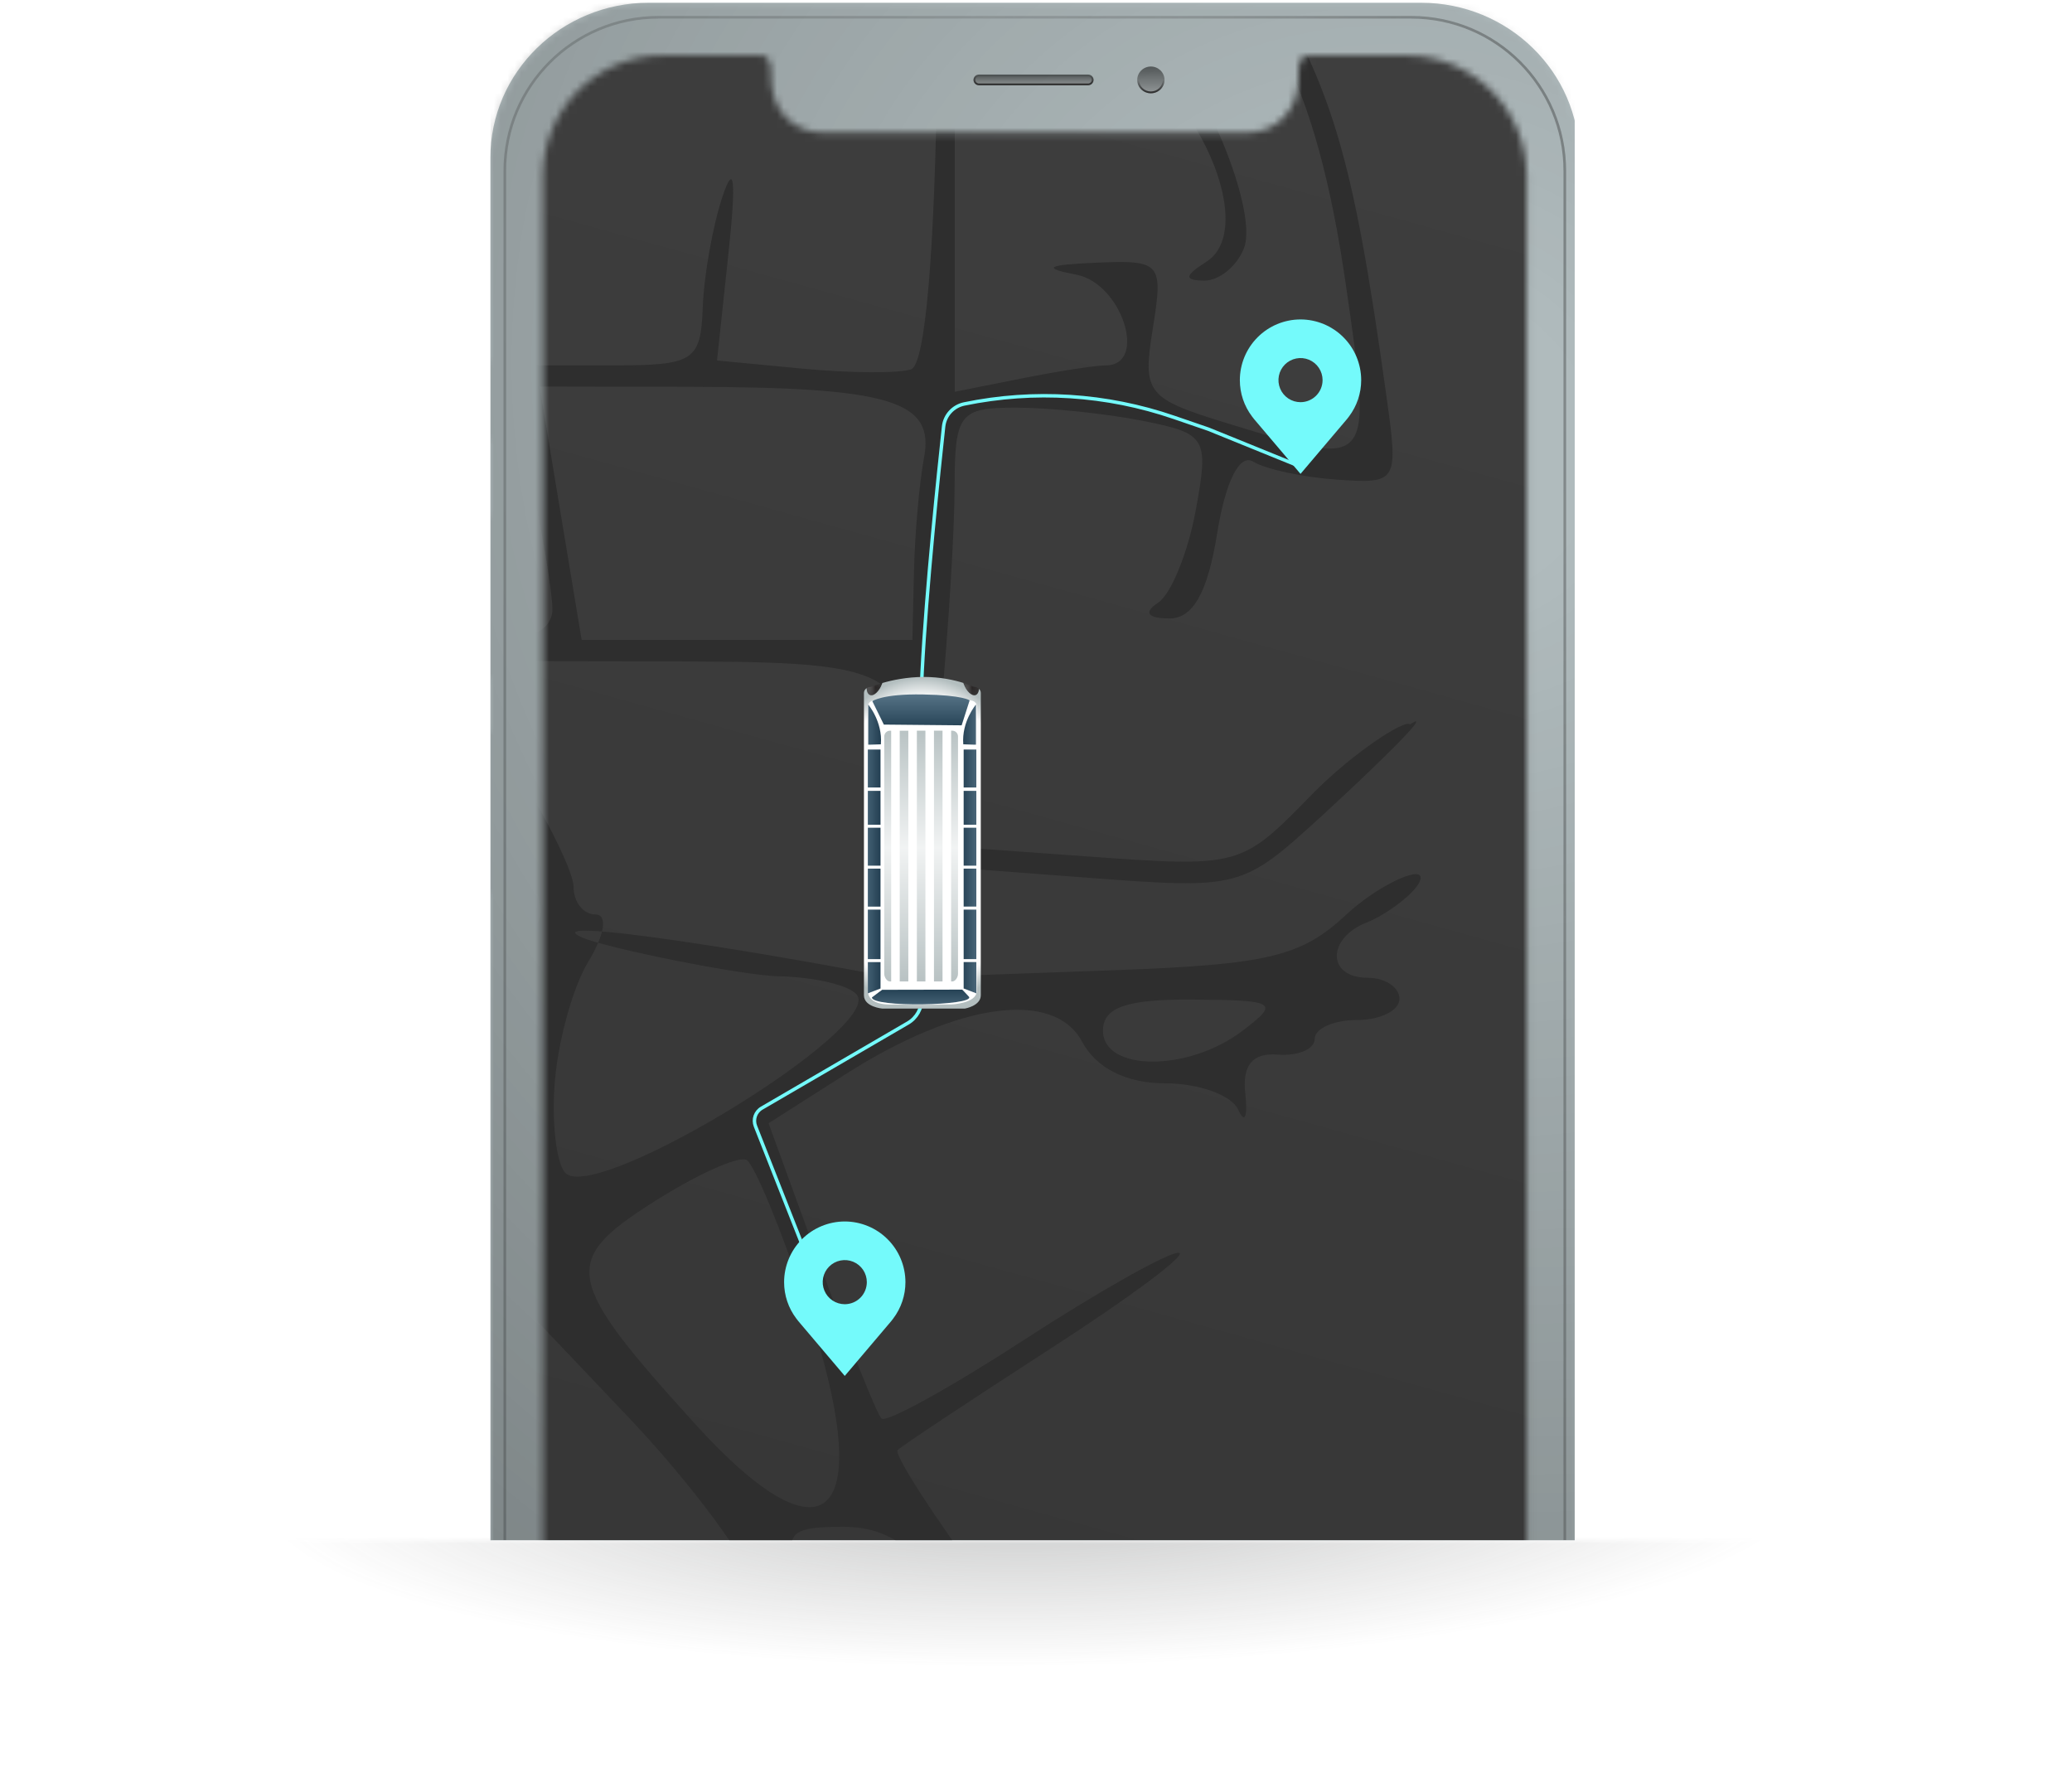 <svg width="300" height="256" viewBox="0 0 300 256" fill="none" xmlns="http://www.w3.org/2000/svg">
<mask id="mask0_651_1316" style="mask-type:alpha" maskUnits="userSpaceOnUse" x="0" y="223" width="300" height="33">
<rect y="223.004" width="300" height="32.628" fill="white"/>
</mask>
<g mask="url(#mask0_651_1316)">
<g filter="url(#filter0_f_651_1316)">
<ellipse cx="150" cy="215.5" rx="135.161" ry="28.387" fill="url(#paint0_radial_651_1316)" fill-opacity="0.6"/>
</g>
</g>
<g clip-path="url(#clip0_651_1316)">
<path fill-rule="evenodd" clip-rule="evenodd" d="M93.931 0.399H205.75C218.407 0.399 228.667 10.453 228.667 22.854V83.092C229.127 83.251 229.457 83.681 229.457 84.187V120.88C229.457 121.385 229.127 121.816 228.667 121.975V301.607C228.667 314.009 218.407 324.063 205.75 324.063H93.931C81.274 324.063 70.999 314.009 70.999 301.607V129.954V129.574C70.58 129.574 70.24 129.234 70.24 128.814V106.401C70.24 105.981 70.58 105.641 70.999 105.641V98.423C70.58 98.423 70.24 98.083 70.24 97.664V75.25C70.24 74.831 70.58 74.491 70.999 74.491V63.996V63.854C70.58 63.854 70.24 63.514 70.24 63.094V52.837C70.24 52.417 70.58 52.077 70.999 52.077V22.854C70.999 10.453 81.274 0.399 93.931 0.399Z" fill="#B0BBBD"/>
<mask id="mask1_651_1316" style="mask-type:alpha" maskUnits="userSpaceOnUse" x="70" y="0" width="160" height="325">
<path fill-rule="evenodd" clip-rule="evenodd" d="M93.931 0.399H205.75C218.407 0.399 228.667 10.453 228.667 22.854V83.092C229.127 83.251 229.457 83.681 229.457 84.187V120.88C229.457 121.385 229.127 121.816 228.667 121.975V301.607C228.667 314.009 218.407 324.063 205.75 324.063H93.931C81.274 324.063 70.999 314.009 70.999 301.607V129.954V129.574C70.58 129.574 70.24 129.234 70.24 128.814V106.401C70.24 105.981 70.58 105.641 70.999 105.641V98.423C70.58 98.423 70.24 98.083 70.24 97.664V75.25C70.24 74.831 70.58 74.491 70.999 74.491V63.996V63.854C70.58 63.854 70.24 63.514 70.24 63.094V52.837C70.24 52.417 70.58 52.077 70.999 52.077V22.854C70.999 10.453 81.274 0.399 93.931 0.399Z" fill="#ABABAB"/>
</mask>
<g mask="url(#mask1_651_1316)">
<g style="mix-blend-mode:overlay" opacity="0.5">
<rect x="71" y="0.413" width="158.413" height="323.663" fill="url(#paint1_radial_651_1316)"/>
</g>
<g style="mix-blend-mode:overlay" opacity="0.2">
<path fill-rule="evenodd" clip-rule="evenodd" d="M226.373 24.724C226.373 12.556 216.508 2.691 204.34 2.691H95.312C83.144 2.691 73.279 12.556 73.279 24.724V299.762C73.279 311.931 83.144 321.796 95.312 321.796H204.34C216.508 321.796 226.373 311.931 226.373 299.762V24.724ZM72.899 24.724C72.899 12.346 82.934 2.311 95.312 2.311H204.34C216.718 2.311 226.753 12.346 226.753 24.724V299.762C226.753 312.141 216.718 322.176 204.34 322.176H95.312C82.934 322.176 72.899 312.141 72.899 299.762V24.724Z" fill="url(#paint2_radial_651_1316)"/>
</g>
<g style="mix-blend-mode:overlay" opacity="0.2">
<path fill-rule="evenodd" clip-rule="evenodd" d="M226.373 24.724C226.373 12.556 216.508 2.691 204.34 2.691H95.312C83.144 2.691 73.279 12.556 73.279 24.724V299.762C73.279 311.931 83.144 321.796 95.312 321.796H204.34C216.508 321.796 226.373 311.931 226.373 299.762V24.724ZM72.899 24.724C72.899 12.346 82.934 2.311 95.312 2.311H204.34C216.718 2.311 226.753 12.346 226.753 24.724V299.762C226.753 312.141 216.718 322.176 204.34 322.176H95.312C82.934 322.176 72.899 312.141 72.899 299.762V24.724Z" fill="url(#paint3_linear_651_1316)"/>
</g>
</g>
<g style="mix-blend-mode:overlay">
</g>
<path opacity="0.5" d="M140.95 11.568C140.95 11.14 141.304 10.793 141.74 10.793H157.545C157.982 10.793 158.335 11.14 158.335 11.568C158.335 11.995 157.982 12.342 157.545 12.342H141.74C141.304 12.342 140.95 11.995 140.95 11.568Z" fill="url(#paint4_linear_651_1316)"/>
<g style="mix-blend-mode:soft-light">
<path fill-rule="evenodd" clip-rule="evenodd" d="M157.545 11.052H141.74C141.45 11.052 141.214 11.283 141.214 11.568C141.214 11.852 141.45 12.083 141.74 12.083H157.545C157.836 12.083 158.071 11.852 158.071 11.568C158.071 11.283 157.836 11.052 157.545 11.052ZM141.74 10.793C141.304 10.793 140.95 11.14 140.95 11.568C140.95 11.995 141.304 12.342 141.74 12.342H157.545C157.982 12.342 158.335 11.995 158.335 11.568C158.335 11.14 157.982 10.793 157.545 10.793H141.74Z" fill="url(#paint5_linear_651_1316)"/>
</g>
<path opacity="0.5" d="M168.608 11.568C168.608 12.637 167.723 13.504 166.632 13.504C165.541 13.504 164.657 12.637 164.657 11.568C164.657 10.499 165.541 9.632 166.632 9.632C167.723 9.632 168.608 10.499 168.608 11.568Z" fill="url(#paint6_linear_651_1316)"/>
<g style="mix-blend-mode:soft-light">
<path fill-rule="evenodd" clip-rule="evenodd" d="M166.632 13.245C167.578 13.245 168.344 12.494 168.344 11.568C168.344 10.642 167.578 9.891 166.632 9.891C165.687 9.891 164.921 10.642 164.921 11.568C164.921 12.494 165.687 13.245 166.632 13.245ZM166.632 13.504C167.723 13.504 168.608 12.637 168.608 11.568C168.608 10.499 167.723 9.632 166.632 9.632C165.541 9.632 164.657 10.499 164.657 11.568C164.657 12.637 165.541 13.504 166.632 13.504Z" fill="url(#paint7_linear_651_1316)"/>
</g>
<mask id="mask2_651_1316" style="mask-type:alpha" maskUnits="userSpaceOnUse" x="78" y="8" width="144" height="309">
<path d="M96.072 8.011C86.421 8.011 78.598 15.834 78.598 25.485V299.004C78.598 308.655 86.421 316.478 96.072 316.478H203.58C213.231 316.478 221.055 308.655 221.055 299.004V25.485C221.055 15.834 213.231 8.011 203.58 8.011H189.493C188.005 8.011 188.005 9.719 188.005 11.185C188.005 15.831 184.999 19.217 180.353 19.217H119.3C114.654 19.217 111.648 15.831 111.648 11.185C111.648 9.719 111.648 8.011 110.16 8.011H96.072Z" fill="black"/>
</mask>
<g mask="url(#mask2_651_1316)">
<g clip-path="url(#clip1_651_1316)">
<rect x="-24" y="-49" width="256" height="383" rx="1.166" fill="url(#paint8_linear_651_1316)"/>
<path fill-rule="evenodd" clip-rule="evenodd" d="M155.556 341.033C154.545 336.408 152.868 329.667 151.828 326.05C150.255 320.557 151.537 319.129 159.64 317.353C171.319 314.797 172.447 315.738 177.267 332.076L181.161 347.912L179.404 332.626C176.798 313.155 175.023 309.297 169.415 310.954C147.897 317.307 149.164 318.077 138.757 292.327C129.903 270.417 129.522 268.112 134.189 264.651C138.506 261.453 140.097 262.214 144.641 269.668C147.591 274.504 151.767 279.545 153.922 280.872C156.075 282.202 154.808 279.044 151.105 273.856C147.401 268.668 144.384 263.263 144.405 261.841C144.479 256.623 180.769 239.384 191.675 239.384C197.696 239.384 211.822 237.543 211.822 235.862C211.822 230.243 185.874 233.184 171.206 240.967L156.703 248.668L142.795 229.833C135.149 219.473 129.375 210.512 129.97 209.922C130.565 209.329 140.6 202.677 152.273 195.138C163.945 187.599 172.211 181.399 170.645 181.363C169.075 181.329 159.03 186.991 148.324 193.946C137.617 200.901 128.302 206.04 127.625 205.367C126.95 204.692 122.995 194.799 118.837 183.38L111.279 162.619L122.458 155.496C138.757 145.111 152.601 143.219 156.679 150.816C158.751 154.671 163.096 156.842 168.75 156.842C173.609 156.842 178.35 158.563 179.285 160.663C180.217 162.763 180.677 161.733 180.306 158.37C179.843 154.2 181.336 152.39 184.994 152.681C187.943 152.913 190.359 151.883 190.359 150.388C190.359 148.893 193.119 147.67 196.491 147.67C199.864 147.67 202.624 146.294 202.624 144.613C202.624 142.932 200.554 141.556 198.025 141.556C192.064 141.556 192.064 135.769 198.025 133.491C200.554 132.522 205.69 128.863 205.69 127.068C205.69 125.274 199.187 128.426 194.983 132.36C188.428 138.502 183.642 139.651 161.256 140.461L135.17 141.406V133.396V125.387L157.457 127.068C179.594 128.737 179.827 128.676 191.429 118.074C197.856 112.201 208.185 102.263 204.157 104.87C203.359 104.076 195.581 109.245 189.921 115.045C179.637 125.576 179.61 125.586 156.998 123.959L134.367 122.333L136.28 102.137C137.332 91.031 138.203 76.782 138.215 70.478C138.233 59.894 138.914 59.014 147.051 59.014C151.899 59.014 160.208 59.879 165.512 60.937C174.707 62.771 175.063 63.376 173.119 73.929C171.997 80.019 169.553 86.011 167.689 87.246C165.536 88.671 166.113 89.508 169.271 89.539C172.726 89.57 174.851 85.803 176.231 77.213C177.439 69.68 179.478 65.62 181.446 66.834C183.225 67.928 188.691 69.102 193.594 69.442C202.323 70.044 202.47 69.802 200.781 57.656C195.805 21.903 192.978 12.533 181.538 -6.1C174.821 -17.041 165.349 -33.235 166.147 -34.03C166.944 -34.825 165.469 -36.289 162.866 -37.286C156.587 -39.689 161.523 -30.838 169.148 -18.539L175.529 -8.243H157.059H138.589L136.28 -38.814C135.636 -45.962 136.001 -14.739 135.707 9.082C135.366 36.452 133.971 52.789 131.914 53.471C130.123 54.067 123.068 54.021 116.237 53.373L103.814 52.19L105.491 36.495C106.607 26.055 106.312 23.358 104.614 28.442C103.206 32.646 101.919 39.867 101.75 44.492C101.468 52.251 100.472 52.899 88.823 52.899H76.204L77.415 11.561C78.476 -24.602 78.04 -29.554 73.938 -27.974C55.597 -20.909 -2.061 -5.088 -6.813 -5.819C-10.029 -6.311 -15.689 -12.126 -19.393 -18.741C-23.094 -25.357 -31.231 -38.074 -33.46 -38.814C-38.151 -40.373 -38.317 -40.838 -21.736 -8.683C-15.904 2.478 -13.304 10.191 -15.625 9.436C-17.848 8.718 -22.116 3.411 -25.114 -2.352C-29.036 -9.897 -30.011 -10.692 -28.595 -5.186C-26.583 2.628 -15.849 16.214 -11.685 16.214C-9.018 16.214 21.735 47.794 20.383 49.145C19.889 49.638 10.525 52.594 -0.423 55.715L-20.328 61.392L-33.46 51.032C-40.681 45.333 -48.122 40.75 -49.992 40.851C-51.863 40.949 -50.793 42.67 -47.616 44.673C-33.132 53.804 -23.097 64.327 -6.752 87.524C2.934 101.269 13.647 114.876 17.059 117.762C23.231 122.987 23.234 123.011 17.127 123.1C13.754 123.149 6.478 120.443 0.956 117.087C-10.235 110.285 -13.298 109.478 -10.44 114.088C-7.488 118.851 12.239 126.27 21.95 126.27C35.217 126.27 61.585 132.54 61.585 135.695C61.585 137.236 59.34 138.499 56.599 138.499C53.855 138.499 43.467 142.626 33.512 147.67C23.556 152.714 12.908 156.842 9.851 156.842C6.794 156.842 -10.71 152.094 -29.045 146.291C-47.38 140.492 -68.003 134.723 -68.723 135.442C-69.444 136.16 -68.11 137.42 -65.761 138.242C-63.413 139.064 -48.87 144.035 -39.596 147.319C-30.321 150.605 -18.256 154.2 -12.786 155.307C-7.316 156.414 -1.475 159.62 0.19 162.43C2.069 165.603 4.111 166.383 5.574 164.484C6.868 162.803 9.998 160.984 12.528 160.44C15.057 159.899 25.405 155.487 35.523 150.639C45.641 145.79 59.282 140.886 65.837 139.743L77.755 137.661L75.563 149.544C72.904 163.962 71.669 165.337 56.602 170.693C50.069 173.017 37.249 178.364 40.122 178.437C42.995 178.51 58.684 173.585 62.986 171.632C67.287 169.675 71.764 169.03 72.935 170.195C75.474 172.729 66.122 189.651 57.681 197.801C51.252 204.007 50.639 203.771 -1.457 175.004C-10.909 169.785 -55.493 158.199 -65.761 158.37C-75.094 158.529 -58.648 164.57 -38.283 168.923L-20.108 172.809L-27.552 178.437C-31.645 181.534 -40.945 186.34 -48.214 189.119C-55.484 191.901 -60.653 194.949 -59.706 195.896C-58.755 196.841 -47.718 192.423 -35.177 186.077L-12.375 174.536L18.473 190.824C35.44 199.782 49.32 207.92 49.32 208.907C49.32 209.895 47.407 213.31 45.068 216.498C40.956 222.105 40.456 222.019 29.737 213.869C23.645 209.234 18.66 206.89 18.66 208.657C18.66 210.424 19.693 211.9 20.959 211.937C22.226 211.974 26.598 214.566 30.682 217.694L38.102 223.383L24.55 241.995C17.093 252.23 10.259 260.646 9.357 260.695C8.456 260.744 5.215 256.562 2.158 251.401C-0.899 246.241 -4.106 242.722 -4.97 243.581C-5.832 244.443 -3.542 249.344 0.122 254.474C6.944 264.024 6.359 269.955 -1.408 269.955C-8.079 269.955 -64.124 292.098 -64.124 294.733C-64.124 296.005 -56.201 293.831 -46.519 289.903C-32.66 284.284 -27.598 283.474 -22.757 286.106C-16.815 289.337 -16.867 289.527 -24.265 291.627C-28.766 292.905 -29.793 293.929 -26.755 294.106C-23.885 294.277 -21.69 296.793 -21.825 299.762C-21.956 302.706 -21.708 306.488 -21.27 308.169C-19.651 314.381 -21.294 319.172 -24.388 317.264C-26.457 315.989 -26.878 318.08 -25.584 323.219C-24.323 328.224 -25.348 333.818 -28.368 338.413C-32.816 345.185 -32.36 349.44 -27.181 349.44C-25.976 349.44 -21.349 337.802 -16.901 323.574C-10.226 302.232 -7.883 298.004 -3.508 299.404C0.616 300.725 0.855 300.435 -2.429 298.099C-7.509 294.488 -7.356 294.204 17.905 260.019C28.778 245.305 39.15 233.27 40.956 233.27C42.762 233.27 46.889 235.66 50.13 238.586C55.778 243.682 56.375 243.502 64.718 234.19C71.531 226.587 74.125 225.333 76.682 228.406C83.737 236.88 107.41 288.631 116.746 315.989C122.164 331.865 127.901 346.227 129.495 347.902C134.977 353.668 107.336 278.518 94.818 253.618C87.922 239.904 77.019 223.814 70.587 217.862L58.889 207.036L66.552 197.278L74.211 187.517L90.862 205.043C100.021 214.682 108.431 226.009 109.553 230.212C110.675 234.416 120.346 260.845 131.046 288.943C141.747 317.041 150.501 342.149 150.501 344.735C150.501 347.322 152.052 349.44 153.95 349.44C156.114 349.44 156.712 346.31 155.556 341.033ZM200.134 329.009C197.92 328.126 195.274 328.236 194.256 329.251C193.238 330.266 195.047 330.987 198.279 330.856C201.851 330.709 202.578 329.985 200.134 329.009ZM183.516 309.698C183.516 303.813 182.884 301.404 182.115 304.348C181.342 307.292 181.342 312.104 182.115 315.048C182.884 317.992 183.516 315.583 183.516 309.698ZM171.963 303.764C171.963 302.18 170.599 300.046 168.931 299.019C167.195 297.949 166.68 299.175 167.726 301.896C169.765 307.191 171.963 308.16 171.963 303.764ZM-30.495 304.528C-30.44 302.526 -31.716 300.074 -33.328 299.08C-34.941 298.087 -35.398 295.03 -34.34 292.284C-33.059 288.949 -33.611 288.029 -36.008 289.505C-40.724 292.413 -40.534 295.063 -35.094 302.235C-32.617 305.497 -30.547 306.53 -30.495 304.528ZM-19.393 300.086C-18.201 298.163 -17.33 292.945 -17.456 288.49C-17.618 282.847 -16.048 280.27 -12.274 279.988C-7.206 279.606 -7.242 280.343 -12.82 291.581C-16.094 298.181 -19.402 303.583 -20.169 303.583C-20.936 303.583 -20.586 302.009 -19.393 300.086ZM198.025 291.355C201.891 289.698 202.455 288.729 199.558 288.729C197.028 288.729 192.199 289.909 188.826 291.355C184.96 293.012 184.396 293.981 187.293 293.981C189.823 293.981 194.652 292.801 198.025 291.355ZM165.831 293.256C165.831 292.624 163.418 290.215 160.465 287.906C155.602 284.106 155.495 284.213 159.306 289.062C163.314 294.155 165.831 295.772 165.831 293.256ZM172.622 280.621C170.887 277.24 166.232 271.746 162.283 268.414C155.354 262.569 155.369 262.679 162.719 271.505C174.928 286.167 175.958 287.115 172.622 280.621ZM115.483 227.92C113.564 221.885 114.367 221.041 122.044 221.041C128.94 221.041 133.15 224.187 141.894 235.862L152.99 250.686L140.248 256.877L127.505 263.067L122.587 248.934C119.883 241.16 116.685 231.701 115.483 227.92ZM49.136 233.753C43.102 228.149 43.102 228.088 49.486 219.996C56.798 210.726 57.939 210.47 65.684 216.318C71.102 220.414 71.05 220.928 64.338 229.977C60.502 235.153 56.878 239.384 56.28 239.384C55.685 239.384 52.469 236.849 49.136 233.753ZM-56.778 218.635C-59.933 213.108 -63.039 210.155 -63.682 212.075C-64.323 213.994 -61.742 218.516 -57.946 222.123L-51.044 228.684L-56.778 218.635ZM100.521 206.025C81.707 185.261 81.195 182.567 94.484 174.102C100.839 170.051 106.969 167.275 108.103 167.936C109.237 168.596 113.159 178.113 116.82 189.082C127.116 219.922 119.904 227.418 100.521 206.025ZM80.278 157.297C80.671 151.161 82.866 143.045 85.156 139.263C87.591 135.243 88.017 132.385 86.184 132.385C84.457 132.385 83.047 130.59 83.047 128.398C83.047 126.203 78.939 117.949 73.916 110.055L64.786 95.699L91.546 95.742C132.579 95.806 132.104 95.513 132.104 120.755V142.042L123.672 140.477C102.526 136.551 78.166 132.962 84.215 135.695C87.588 137.221 107.379 141.223 112.76 141.342C118.141 141.458 123.262 142.712 124.138 144.127C127.226 149.113 87.68 173.454 82.091 170.009C80.701 169.153 79.886 163.433 80.278 157.297ZM159.699 149.199C159.699 145.827 163.148 144.637 172.729 144.711C184.853 144.8 185.346 145.121 179.809 149.297C171.975 155.203 159.699 155.145 159.699 149.199ZM66.506 132.901C65.638 131.504 56.933 128.581 47.162 126.402C37.387 124.225 25.657 119.52 21.091 115.949C13.619 110.101 -19.599 65.143 -17.474 63.752C-15.705 62.587 21.726 52.899 24.445 52.899C27.999 52.899 34.49 71.019 32.239 74.651C31.316 76.14 32 77.356 33.754 77.356C43.256 77.356 83.157 128.196 77.829 133.51C75.072 136.261 68.364 135.9 66.506 132.901ZM81.171 74.299L78.129 55.956L99.751 55.999C128.866 56.054 135.348 58.002 133.794 66.231C133.116 69.827 132.457 77.243 132.331 82.706L132.104 92.642H108.158H84.215L81.171 74.299ZM53.349 85.996C49.449 82.34 46.254 77.525 46.254 75.296C46.254 73.067 44.875 71.242 43.188 71.242C41.502 71.242 40.122 67.803 40.122 63.599C40.122 59.396 38.66 55.956 36.875 55.956C35.091 55.956 34.266 54.923 35.042 53.664C35.821 52.404 44.783 51.833 54.956 52.398L73.453 53.422L76.716 68.598C78.512 76.944 79.981 85.766 79.981 88.206C79.981 95.262 61.615 93.736 53.349 85.996ZM-47.261 83.471C-50.311 80.108 -53.5 77.356 -54.343 77.356C-55.187 77.356 -53.377 80.108 -50.327 83.471C-47.276 86.833 -44.087 89.585 -43.244 89.585C-42.401 89.585 -44.21 86.833 -47.261 83.471ZM28.624 69.218C26.515 68.368 23.066 68.368 20.959 69.218C18.85 70.065 20.576 70.759 24.792 70.759C29.008 70.759 30.731 70.065 28.624 69.218ZM177.788 61.306C165.978 57.69 165.399 56.956 166.913 47.549C168.446 38.023 168.109 37.632 158.739 38.03C151.528 38.338 150.773 38.794 155.866 39.772C162.443 41.035 166.254 52.899 160.082 52.899C158.607 52.899 153.088 53.758 147.818 54.81L138.236 56.721V36.467V16.214H150.501C160.097 16.214 162.786 15.049 162.866 10.864C162.952 6.388 163.961 6.7 169.038 12.778C177.365 22.747 180.008 34.529 174.676 37.895C171.479 39.916 171.399 40.588 174.358 40.625C176.519 40.65 179.11 38.534 180.116 35.92C182.369 30.066 172.748 7.996 166.981 5.789C164.663 4.903 162.765 1.98 162.765 -0.707C162.765 -4.217 165.098 -5.32 171.046 -4.623C182.719 -3.26 190.638 11.943 194.836 41.047C198.736 68.072 198.969 67.794 177.788 61.306ZM33.87 19.809C26.435 1.314 23.636 -9.084 25.902 -9.799C60.398 -20.701 73.858 -24.449 74.545 -23.342C75.005 -22.605 74.953 -5.764 74.428 14.08L73.472 50.163L59.402 49.237L45.334 48.314L33.87 19.809ZM15.391 33.792C-1.727 17.892 -10.83 4.621 -7.092 1.008C-5.574 -0.453 0.855 -2.603 7.196 -3.767L18.73 -5.88L27.447 13.576C32.242 24.273 36.927 36.125 37.856 39.907C40.576 50.97 31.108 48.393 15.391 33.792ZM138.236 3.985C138.236 -4.458 139.089 -5.186 148.967 -5.186C158.846 -5.186 159.699 -4.458 159.699 3.985C159.699 12.429 158.846 13.157 148.967 13.157C139.089 13.157 138.236 12.429 138.236 3.985ZM15.499 -22C15.499 -23.681 14.162 -27.121 12.528 -29.643C10.893 -32.165 9.557 -32.853 9.557 -31.171C9.557 -29.49 10.893 -26.051 12.528 -23.529C14.162 -21.006 15.499 -20.319 15.499 -22Z" fill="#2E2E2E"/>
<g filter="url(#filter1_d_651_1316)">
<path d="M116.734 181.696L109.381 163.042C108.997 162.067 109.382 160.959 110.286 160.432L131.448 148.109C132.719 147.369 133.482 146.007 133.441 144.537C133.234 137.041 132.686 113.393 133.511 97.298C134.13 85.242 135.909 68.291 136.623 61.753C136.801 60.124 138.01 58.811 139.615 58.48V58.48C149.722 56.398 160.203 57.067 169.963 60.417L174.957 62.132L188.312 67.556" stroke="#74FAFB" stroke-width="0.5"/>
</g>
<g filter="url(#filter2_d_651_1316)">
<path d="M188.299 46.246C185.97 46.249 183.737 47.175 182.091 48.822C180.444 50.469 179.517 52.702 179.515 55.031C179.513 56.934 180.134 58.785 181.284 60.301C181.284 60.301 181.524 60.617 181.563 60.662L188.299 68.606L195.038 60.658C195.073 60.616 195.313 60.301 195.313 60.301L195.314 60.299C196.464 58.783 197.085 56.933 197.083 55.031C197.08 52.702 196.154 50.469 194.507 48.822C192.86 47.175 190.628 46.249 188.299 46.246ZM188.299 58.225C187.667 58.225 187.049 58.037 186.524 57.686C185.999 57.335 185.589 56.837 185.348 56.253C185.106 55.669 185.043 55.027 185.166 54.407C185.289 53.788 185.593 53.219 186.04 52.772C186.487 52.325 187.056 52.021 187.676 51.898C188.295 51.774 188.938 51.838 189.521 52.079C190.105 52.321 190.604 52.731 190.955 53.256C191.306 53.781 191.493 54.399 191.493 55.031C191.492 55.877 191.155 56.689 190.556 57.288C189.958 57.887 189.146 58.224 188.299 58.225Z" fill="#74FAFB"/>
</g>
<g filter="url(#filter3_d_651_1316)">
<path d="M122.312 176.837C119.983 176.84 117.75 177.767 116.104 179.413C114.457 181.06 113.531 183.293 113.528 185.622C113.526 187.525 114.147 189.376 115.297 190.892C115.297 190.892 115.537 191.208 115.576 191.253L122.312 199.197L129.051 191.249C129.086 191.207 129.327 190.892 129.327 190.892L129.327 190.89C130.477 189.374 131.098 187.524 131.096 185.622C131.093 183.293 130.167 181.06 128.52 179.413C126.874 177.767 124.641 176.84 122.312 176.837ZM122.312 188.816C121.68 188.816 121.063 188.628 120.537 188.277C120.012 187.927 119.603 187.428 119.361 186.844C119.119 186.26 119.056 185.618 119.179 184.998C119.302 184.379 119.607 183.81 120.053 183.363C120.5 182.916 121.069 182.612 121.689 182.489C122.308 182.365 122.951 182.429 123.534 182.67C124.118 182.912 124.617 183.322 124.968 183.847C125.319 184.372 125.506 184.99 125.506 185.622C125.505 186.468 125.168 187.28 124.57 187.879C123.971 188.478 123.159 188.815 122.312 188.816Z" fill="#74FAFB"/>
</g>
<g filter="url(#filter4_d_651_1316)">
<path d="M141.748 95.693C141.713 96.138 141.547 96.472 141.266 96.577C140.715 96.782 139.932 96.049 139.516 94.941C139.504 94.904 139.494 94.865 139.481 94.829C138.192 94.426 136.184 93.963 133.767 93.963C131.32 93.963 129.155 94.434 127.748 94.842C127.738 94.876 127.729 94.907 127.716 94.941C127.3 96.049 126.517 96.782 125.967 96.577C125.662 96.464 125.497 96.084 125.475 95.586C125.243 95.745 125.088 95.998 125.088 96.284V140.046C125.088 141.762 127.777 141.979 127.777 141.979L139.696 141.977C139.696 141.977 142.008 141.594 142.008 140.045V96.284C142.008 96.054 141.907 95.848 141.748 95.693Z" fill="url(#paint9_radial_651_1316)"/>
<mask id="mask3_651_1316" style="mask-type:luminance" maskUnits="userSpaceOnUse" x="125" y="94" width="3" height="3">
<path d="M125.967 96.577C126.517 96.782 127.3 96.049 127.716 94.941C127.728 94.907 127.738 94.876 127.747 94.842C126.705 95.142 126.071 95.401 126.071 95.401C125.847 95.401 125.647 95.469 125.475 95.586C125.497 96.084 125.661 96.464 125.967 96.577Z" fill="white"/>
</mask>
<g mask="url(#mask3_651_1316)">
<path d="M125.967 96.577C126.517 96.782 127.3 96.049 127.716 94.941C127.728 94.907 127.738 94.876 127.747 94.842C126.705 95.142 126.071 95.401 126.071 95.401C125.847 95.401 125.647 95.469 125.475 95.586C125.497 96.084 125.661 96.464 125.967 96.577Z" fill="url(#paint10_linear_651_1316)"/>
</g>
<mask id="mask4_651_1316" style="mask-type:luminance" maskUnits="userSpaceOnUse" x="139" y="94" width="3" height="3">
<path d="M141.266 96.577C141.547 96.472 141.712 96.138 141.748 95.693C141.566 95.513 141.311 95.399 141.02 95.399C141.02 95.399 140.459 95.133 139.481 94.829C139.494 94.865 139.504 94.904 139.516 94.941C139.932 96.049 140.715 96.782 141.266 96.577Z" fill="white"/>
</mask>
<g mask="url(#mask4_651_1316)">
<path d="M141.266 96.577C141.547 96.472 141.712 96.138 141.748 95.693C141.566 95.513 141.311 95.399 141.02 95.399C141.02 95.399 140.459 95.133 139.481 94.829C139.494 94.865 139.504 94.904 139.516 94.941C139.932 96.049 140.715 96.782 141.266 96.577Z" fill="url(#paint11_linear_651_1316)"/>
</g>
<path d="M141.416 139.432C141.443 141.252 137.667 141.387 137.667 141.387H129.428C129.428 141.387 125.652 141.712 125.679 139.434V98.179C125.679 97.734 126.089 97.374 126.599 97.374C126.599 97.374 129.317 96.578 133.279 96.578C137.236 96.578 140.498 97.374 140.498 97.374C141.007 97.374 141.416 97.734 141.416 98.177V139.432Z" fill="white"/>
<path d="M127.538 103.718C127.81 100.43 125.708 97.962 125.708 97.962V103.772C125.708 103.772 126.14 103.772 127.538 103.718Z" fill="url(#paint12_linear_651_1316)"/>
<path d="M127.488 115.36V110.453H125.652V115.36H127.488Z" fill="url(#paint13_linear_651_1316)"/>
<path d="M127.488 121.287V115.791H125.652V121.287H127.488Z" fill="url(#paint14_linear_651_1316)"/>
<path d="M125.652 135.247V139.77L127.488 139.066V135.247H125.652Z" fill="url(#paint15_linear_651_1316)"/>
<path d="M127.488 109.97V104.47H125.652V109.97H127.488Z" fill="url(#paint16_linear_651_1316)"/>
<path d="M127.488 127.213V121.716H125.652V127.213H127.488Z" fill="url(#paint17_linear_651_1316)"/>
<path d="M127.488 134.814V127.645H125.652V134.814H127.488Z" fill="url(#paint18_linear_651_1316)"/>
<path d="M141.361 135.244V139.77L139.526 139.064V135.244H141.361Z" fill="url(#paint19_linear_651_1316)"/>
<path d="M139.473 103.716C139.204 100.43 141.307 97.959 141.307 97.959V103.772C141.307 103.772 140.875 103.772 139.473 103.716Z" fill="url(#paint20_linear_651_1316)"/>
<path d="M139.526 115.36V110.453H141.361V115.36H139.526Z" fill="url(#paint21_linear_651_1316)"/>
<path d="M139.526 121.287V115.789H141.361V121.287H139.526Z" fill="url(#paint22_linear_651_1316)"/>
<path d="M139.526 127.21V121.716H141.361V127.21H139.526Z" fill="url(#paint23_linear_651_1316)"/>
<path d="M139.526 134.813V127.644H141.361V134.813H139.526Z" fill="url(#paint24_linear_651_1316)"/>
<path d="M139.526 109.97V104.469H141.361V109.97H139.526Z" fill="url(#paint25_linear_651_1316)"/>
<path d="M126.303 97.468L127.969 100.86L139.234 100.968L140.391 97.357C140.391 97.357 139.504 96.603 133.63 96.498C127.756 96.389 126.303 97.468 126.303 97.468Z" fill="url(#paint26_linear_651_1316)"/>
<path d="M126.244 140.36C126.786 139.937 127.728 139.257 127.728 139.257L139.317 139.232C139.317 139.232 139.854 139.763 140.308 140.28C141.066 141.555 126.221 141.858 126.244 140.36Z" fill="url(#paint27_linear_651_1316)"/>
<path d="M131.513 101.748V138.046H132.75V101.748H131.513Z" fill="white"/>
<path d="M129.03 101.749V138.048H130.269V101.749H129.03Z" fill="white"/>
<path d="M136.466 101.748V138.046H137.709V101.748H136.466Z" fill="white"/>
<path d="M133.989 101.748V138.046H135.228V101.748H133.989Z" fill="white"/>
<path d="M132.751 101.748V138.046H133.989V101.748H132.751Z" fill="url(#paint28_linear_651_1316)"/>
<path d="M128.845 101.749C128.398 101.749 128.028 102.125 128.028 102.59V136.942C128.028 137.406 128.398 138.048 128.845 138.048H129.031V101.749H128.845Z" fill="url(#paint29_linear_651_1316)"/>
<path d="M130.27 101.749V138.048L131.513 138.046V101.748L130.27 101.749Z" fill="url(#paint30_linear_651_1316)"/>
<path d="M137.897 101.748H137.71V138.046H137.897C138.338 138.046 138.708 137.406 138.708 136.942V102.587C138.708 102.125 138.338 101.748 137.897 101.748Z" fill="url(#paint31_linear_651_1316)"/>
<path d="M135.228 101.748V138.046H136.466V101.748H135.228Z" fill="url(#paint32_linear_651_1316)"/>
</g>
</g>
</g>
</g>
<defs>
<filter id="filter0_f_651_1316" x="-5.161" y="167.113" width="310.322" height="96.773" filterUnits="userSpaceOnUse" color-interpolation-filters="sRGB">
<feFlood flood-opacity="0" result="BackgroundImageFix"/>
<feBlend mode="normal" in="SourceGraphic" in2="BackgroundImageFix" result="shape"/>
<feGaussianBlur stdDeviation="10" result="effect1_foregroundBlur_651_1316"/>
</filter>
<filter id="filter1_d_651_1316" x="106.983" y="55.044" width="83.423" height="128.744" filterUnits="userSpaceOnUse" color-interpolation-filters="sRGB">
<feFlood flood-opacity="0" result="BackgroundImageFix"/>
<feColorMatrix in="SourceAlpha" type="matrix" values="0 0 0 0 0 0 0 0 0 0 0 0 0 0 0 0 0 0 127 0" result="hardAlpha"/>
<feOffset/>
<feGaussianBlur stdDeviation="1"/>
<feComposite in2="hardAlpha" operator="out"/>
<feColorMatrix type="matrix" values="0 0 0 0 0.031 0 0 0 0 0.776 0 0 0 0 0.78 0 0 0 1 0"/>
<feBlend mode="normal" in2="BackgroundImageFix" result="effect1_dropShadow_651_1316"/>
<feBlend mode="normal" in="SourceGraphic" in2="effect1_dropShadow_651_1316" result="shape"/>
</filter>
<filter id="filter2_d_651_1316" x="174.457" y="41.189" width="27.683" height="32.475" filterUnits="userSpaceOnUse" color-interpolation-filters="sRGB">
<feFlood flood-opacity="0" result="BackgroundImageFix"/>
<feColorMatrix in="SourceAlpha" type="matrix" values="0 0 0 0 0 0 0 0 0 0 0 0 0 0 0 0 0 0 127 0" result="hardAlpha"/>
<feOffset/>
<feGaussianBlur stdDeviation="2.529"/>
<feComposite in2="hardAlpha" operator="out"/>
<feColorMatrix type="matrix" values="0 0 0 0 0.031 0 0 0 0 0.776 0 0 0 0 0.78 0 0 0 1 0"/>
<feBlend mode="normal" in2="BackgroundImageFix" result="effect1_dropShadow_651_1316"/>
<feBlend mode="normal" in="SourceGraphic" in2="effect1_dropShadow_651_1316" result="shape"/>
</filter>
<filter id="filter3_d_651_1316" x="108.47" y="171.78" width="27.683" height="32.475" filterUnits="userSpaceOnUse" color-interpolation-filters="sRGB">
<feFlood flood-opacity="0" result="BackgroundImageFix"/>
<feColorMatrix in="SourceAlpha" type="matrix" values="0 0 0 0 0 0 0 0 0 0 0 0 0 0 0 0 0 0 127 0" result="hardAlpha"/>
<feOffset/>
<feGaussianBlur stdDeviation="2.529"/>
<feComposite in2="hardAlpha" operator="out"/>
<feColorMatrix type="matrix" values="0 0 0 0 0.031 0 0 0 0 0.776 0 0 0 0 0.78 0 0 0 1 0"/>
<feBlend mode="normal" in2="BackgroundImageFix" result="effect1_dropShadow_651_1316"/>
<feBlend mode="normal" in="SourceGraphic" in2="effect1_dropShadow_651_1316" result="shape"/>
</filter>
<filter id="filter4_d_651_1316" x="112.966" y="85.882" width="41.163" height="72.258" filterUnits="userSpaceOnUse" color-interpolation-filters="sRGB">
<feFlood flood-opacity="0" result="BackgroundImageFix"/>
<feColorMatrix in="SourceAlpha" type="matrix" values="0 0 0 0 0 0 0 0 0 0 0 0 0 0 0 0 0 0 127 0" result="hardAlpha"/>
<feOffset dy="4.04"/>
<feGaussianBlur stdDeviation="6.061"/>
<feComposite in2="hardAlpha" operator="out"/>
<feColorMatrix type="matrix" values="0 0 0 0 0 0 0 0 0 0 0 0 0 0 0 0 0 0 0.63 0"/>
<feBlend mode="normal" in2="BackgroundImageFix" result="effect1_dropShadow_651_1316"/>
<feBlend mode="normal" in="SourceGraphic" in2="effect1_dropShadow_651_1316" result="shape"/>
</filter>
<radialGradient id="paint0_radial_651_1316" cx="0" cy="0" r="1" gradientUnits="userSpaceOnUse" gradientTransform="translate(150 215.5) rotate(89.203) scale(25.779 112.049)">
<stop stop-color="#444949" stop-opacity="0.52"/>
<stop offset="1" stop-color="#3D3D3D" stop-opacity="0"/>
</radialGradient>
<radialGradient id="paint1_radial_651_1316" cx="0" cy="0" r="1" gradientUnits="userSpaceOnUse" gradientTransform="translate(205.485 62.425) rotate(119.099) scale(358.21 395.698)">
<stop offset="0.058" stop-opacity="0"/>
<stop offset="1"/>
</radialGradient>
<radialGradient id="paint2_radial_651_1316" cx="0" cy="0" r="1" gradientUnits="userSpaceOnUse" gradientTransform="translate(226.753 58.44) rotate(156.411) scale(160.869 353.184)">
<stop stop-color="#636363"/>
<stop offset="1"/>
</radialGradient>
<linearGradient id="paint3_linear_651_1316" x1="152.121" y1="71.516" x2="226.758" y2="58.717" gradientUnits="userSpaceOnUse">
<stop stop-color="#636363" stop-opacity="0"/>
<stop offset="1"/>
</linearGradient>
<linearGradient id="paint4_linear_651_1316" x1="149.647" y1="10.809" x2="149.647" y2="12.847" gradientUnits="userSpaceOnUse">
<stop/>
<stop offset="1" stop-color="#A3A3A3"/>
</linearGradient>
<linearGradient id="paint5_linear_651_1316" x1="148.741" y1="12.342" x2="148.741" y2="10.793" gradientUnits="userSpaceOnUse">
<stop stop-color="#2A2A2A"/>
<stop offset="1" stop-opacity="0"/>
</linearGradient>
<linearGradient id="paint6_linear_651_1316" x1="166.633" y1="9.67" x2="166.633" y2="14.765" gradientUnits="userSpaceOnUse">
<stop/>
<stop offset="1" stop-color="#A3A3A3"/>
</linearGradient>
<linearGradient id="paint7_linear_651_1316" x1="166.427" y1="13.549" x2="166.427" y2="9.667" gradientUnits="userSpaceOnUse">
<stop stop-color="#2A2A2A"/>
<stop offset="0.493" stop-opacity="0"/>
</linearGradient>
<linearGradient id="paint8_linear_651_1316" x1="214.592" y1="-49" x2="101.758" y2="356.724" gradientUnits="userSpaceOnUse">
<stop stop-color="#404040"/>
<stop offset="1" stop-color="#333333"/>
</linearGradient>
<radialGradient id="paint9_radial_651_1316" cx="0" cy="0" r="1" gradientUnits="userSpaceOnUse" gradientTransform="translate(133.548 117.971) rotate(90) scale(24.008 16.915)">
<stop offset="0.877" stop-color="#FDFDFD"/>
<stop offset="1" stop-color="#B3BEBF"/>
</radialGradient>
<linearGradient id="paint10_linear_651_1316" x1="125.475" y1="95.727" x2="127.747" y2="95.727" gradientUnits="userSpaceOnUse">
<stop stop-color="#919092"/>
<stop offset="0.574" stop-color="#211C1C"/>
<stop offset="1" stop-color="#211C1C"/>
</linearGradient>
<linearGradient id="paint11_linear_651_1316" x1="139.481" y1="95.721" x2="141.748" y2="95.721" gradientUnits="userSpaceOnUse">
<stop stop-color="#919092"/>
<stop offset="0.574" stop-color="#211C1C"/>
<stop offset="1" stop-color="#211C1C"/>
</linearGradient>
<linearGradient id="paint12_linear_651_1316" x1="128.157" y1="118.866" x2="124.689" y2="118.866" gradientUnits="userSpaceOnUse">
<stop stop-color="#173447"/>
<stop offset="1" stop-color="#536F82"/>
</linearGradient>
<linearGradient id="paint13_linear_651_1316" x1="128.157" y1="118.866" x2="124.689" y2="118.866" gradientUnits="userSpaceOnUse">
<stop stop-color="#173447"/>
<stop offset="1" stop-color="#536F82"/>
</linearGradient>
<linearGradient id="paint14_linear_651_1316" x1="128.157" y1="118.866" x2="124.689" y2="118.866" gradientUnits="userSpaceOnUse">
<stop stop-color="#173447"/>
<stop offset="1" stop-color="#536F82"/>
</linearGradient>
<linearGradient id="paint15_linear_651_1316" x1="128.157" y1="118.866" x2="124.689" y2="118.866" gradientUnits="userSpaceOnUse">
<stop stop-color="#173447"/>
<stop offset="1" stop-color="#536F82"/>
</linearGradient>
<linearGradient id="paint16_linear_651_1316" x1="128.157" y1="118.866" x2="124.689" y2="118.866" gradientUnits="userSpaceOnUse">
<stop stop-color="#173447"/>
<stop offset="1" stop-color="#536F82"/>
</linearGradient>
<linearGradient id="paint17_linear_651_1316" x1="128.157" y1="118.866" x2="124.689" y2="118.866" gradientUnits="userSpaceOnUse">
<stop stop-color="#173447"/>
<stop offset="1" stop-color="#536F82"/>
</linearGradient>
<linearGradient id="paint18_linear_651_1316" x1="128.157" y1="118.866" x2="124.689" y2="118.866" gradientUnits="userSpaceOnUse">
<stop stop-color="#173447"/>
<stop offset="1" stop-color="#536F82"/>
</linearGradient>
<linearGradient id="paint19_linear_651_1316" x1="138.486" y1="118.864" x2="141.955" y2="118.864" gradientUnits="userSpaceOnUse">
<stop stop-color="#173447"/>
<stop offset="1" stop-color="#536F82"/>
</linearGradient>
<linearGradient id="paint20_linear_651_1316" x1="138.486" y1="118.864" x2="141.955" y2="118.864" gradientUnits="userSpaceOnUse">
<stop stop-color="#173447"/>
<stop offset="1" stop-color="#536F82"/>
</linearGradient>
<linearGradient id="paint21_linear_651_1316" x1="138.486" y1="118.864" x2="141.955" y2="118.864" gradientUnits="userSpaceOnUse">
<stop stop-color="#173447"/>
<stop offset="1" stop-color="#536F82"/>
</linearGradient>
<linearGradient id="paint22_linear_651_1316" x1="138.486" y1="118.864" x2="141.955" y2="118.864" gradientUnits="userSpaceOnUse">
<stop stop-color="#173447"/>
<stop offset="1" stop-color="#536F82"/>
</linearGradient>
<linearGradient id="paint23_linear_651_1316" x1="138.486" y1="118.864" x2="141.955" y2="118.864" gradientUnits="userSpaceOnUse">
<stop stop-color="#173447"/>
<stop offset="1" stop-color="#536F82"/>
</linearGradient>
<linearGradient id="paint24_linear_651_1316" x1="138.486" y1="118.864" x2="141.955" y2="118.864" gradientUnits="userSpaceOnUse">
<stop stop-color="#173447"/>
<stop offset="1" stop-color="#536F82"/>
</linearGradient>
<linearGradient id="paint25_linear_651_1316" x1="138.486" y1="118.864" x2="141.955" y2="118.864" gradientUnits="userSpaceOnUse">
<stop stop-color="#173447"/>
<stop offset="1" stop-color="#536F82"/>
</linearGradient>
<linearGradient id="paint26_linear_651_1316" x1="133.347" y1="102.821" x2="133.347" y2="96.49" gradientUnits="userSpaceOnUse">
<stop stop-color="#173447"/>
<stop offset="1" stop-color="#567386"/>
</linearGradient>
<linearGradient id="paint27_linear_651_1316" x1="133.29" y1="138.227" x2="133.29" y2="142.749" gradientUnits="userSpaceOnUse">
<stop stop-color="#173447"/>
<stop offset="1" stop-color="#567386"/>
</linearGradient>
<linearGradient id="paint28_linear_651_1316" x1="133.368" y1="101.748" x2="133.368" y2="138.048" gradientUnits="userSpaceOnUse">
<stop stop-color="#B9C3C4"/>
<stop offset="0.467" stop-color="#F1F3F3"/>
<stop offset="1" stop-color="#B8C2C3"/>
</linearGradient>
<linearGradient id="paint29_linear_651_1316" x1="133.368" y1="101.748" x2="133.368" y2="138.048" gradientUnits="userSpaceOnUse">
<stop stop-color="#B9C3C4"/>
<stop offset="0.467" stop-color="#F1F3F3"/>
<stop offset="1" stop-color="#B8C2C3"/>
</linearGradient>
<linearGradient id="paint30_linear_651_1316" x1="133.368" y1="101.748" x2="133.368" y2="138.048" gradientUnits="userSpaceOnUse">
<stop stop-color="#B9C3C4"/>
<stop offset="0.467" stop-color="#F1F3F3"/>
<stop offset="1" stop-color="#B8C2C3"/>
</linearGradient>
<linearGradient id="paint31_linear_651_1316" x1="133.368" y1="101.748" x2="133.368" y2="138.048" gradientUnits="userSpaceOnUse">
<stop stop-color="#B9C3C4"/>
<stop offset="0.467" stop-color="#F1F3F3"/>
<stop offset="1" stop-color="#B8C2C3"/>
</linearGradient>
<linearGradient id="paint32_linear_651_1316" x1="133.368" y1="101.748" x2="133.368" y2="138.048" gradientUnits="userSpaceOnUse">
<stop stop-color="#B9C3C4"/>
<stop offset="0.467" stop-color="#F1F3F3"/>
<stop offset="1" stop-color="#B8C2C3"/>
</linearGradient>
<clipPath id="clip0_651_1316">
<rect width="157" height="223" fill="white" transform="translate(71)"/>
</clipPath>
<clipPath id="clip1_651_1316">
<rect x="-24" y="-49" width="256" height="383" rx="1.166" fill="white"/>
</clipPath>
</defs>
</svg>
